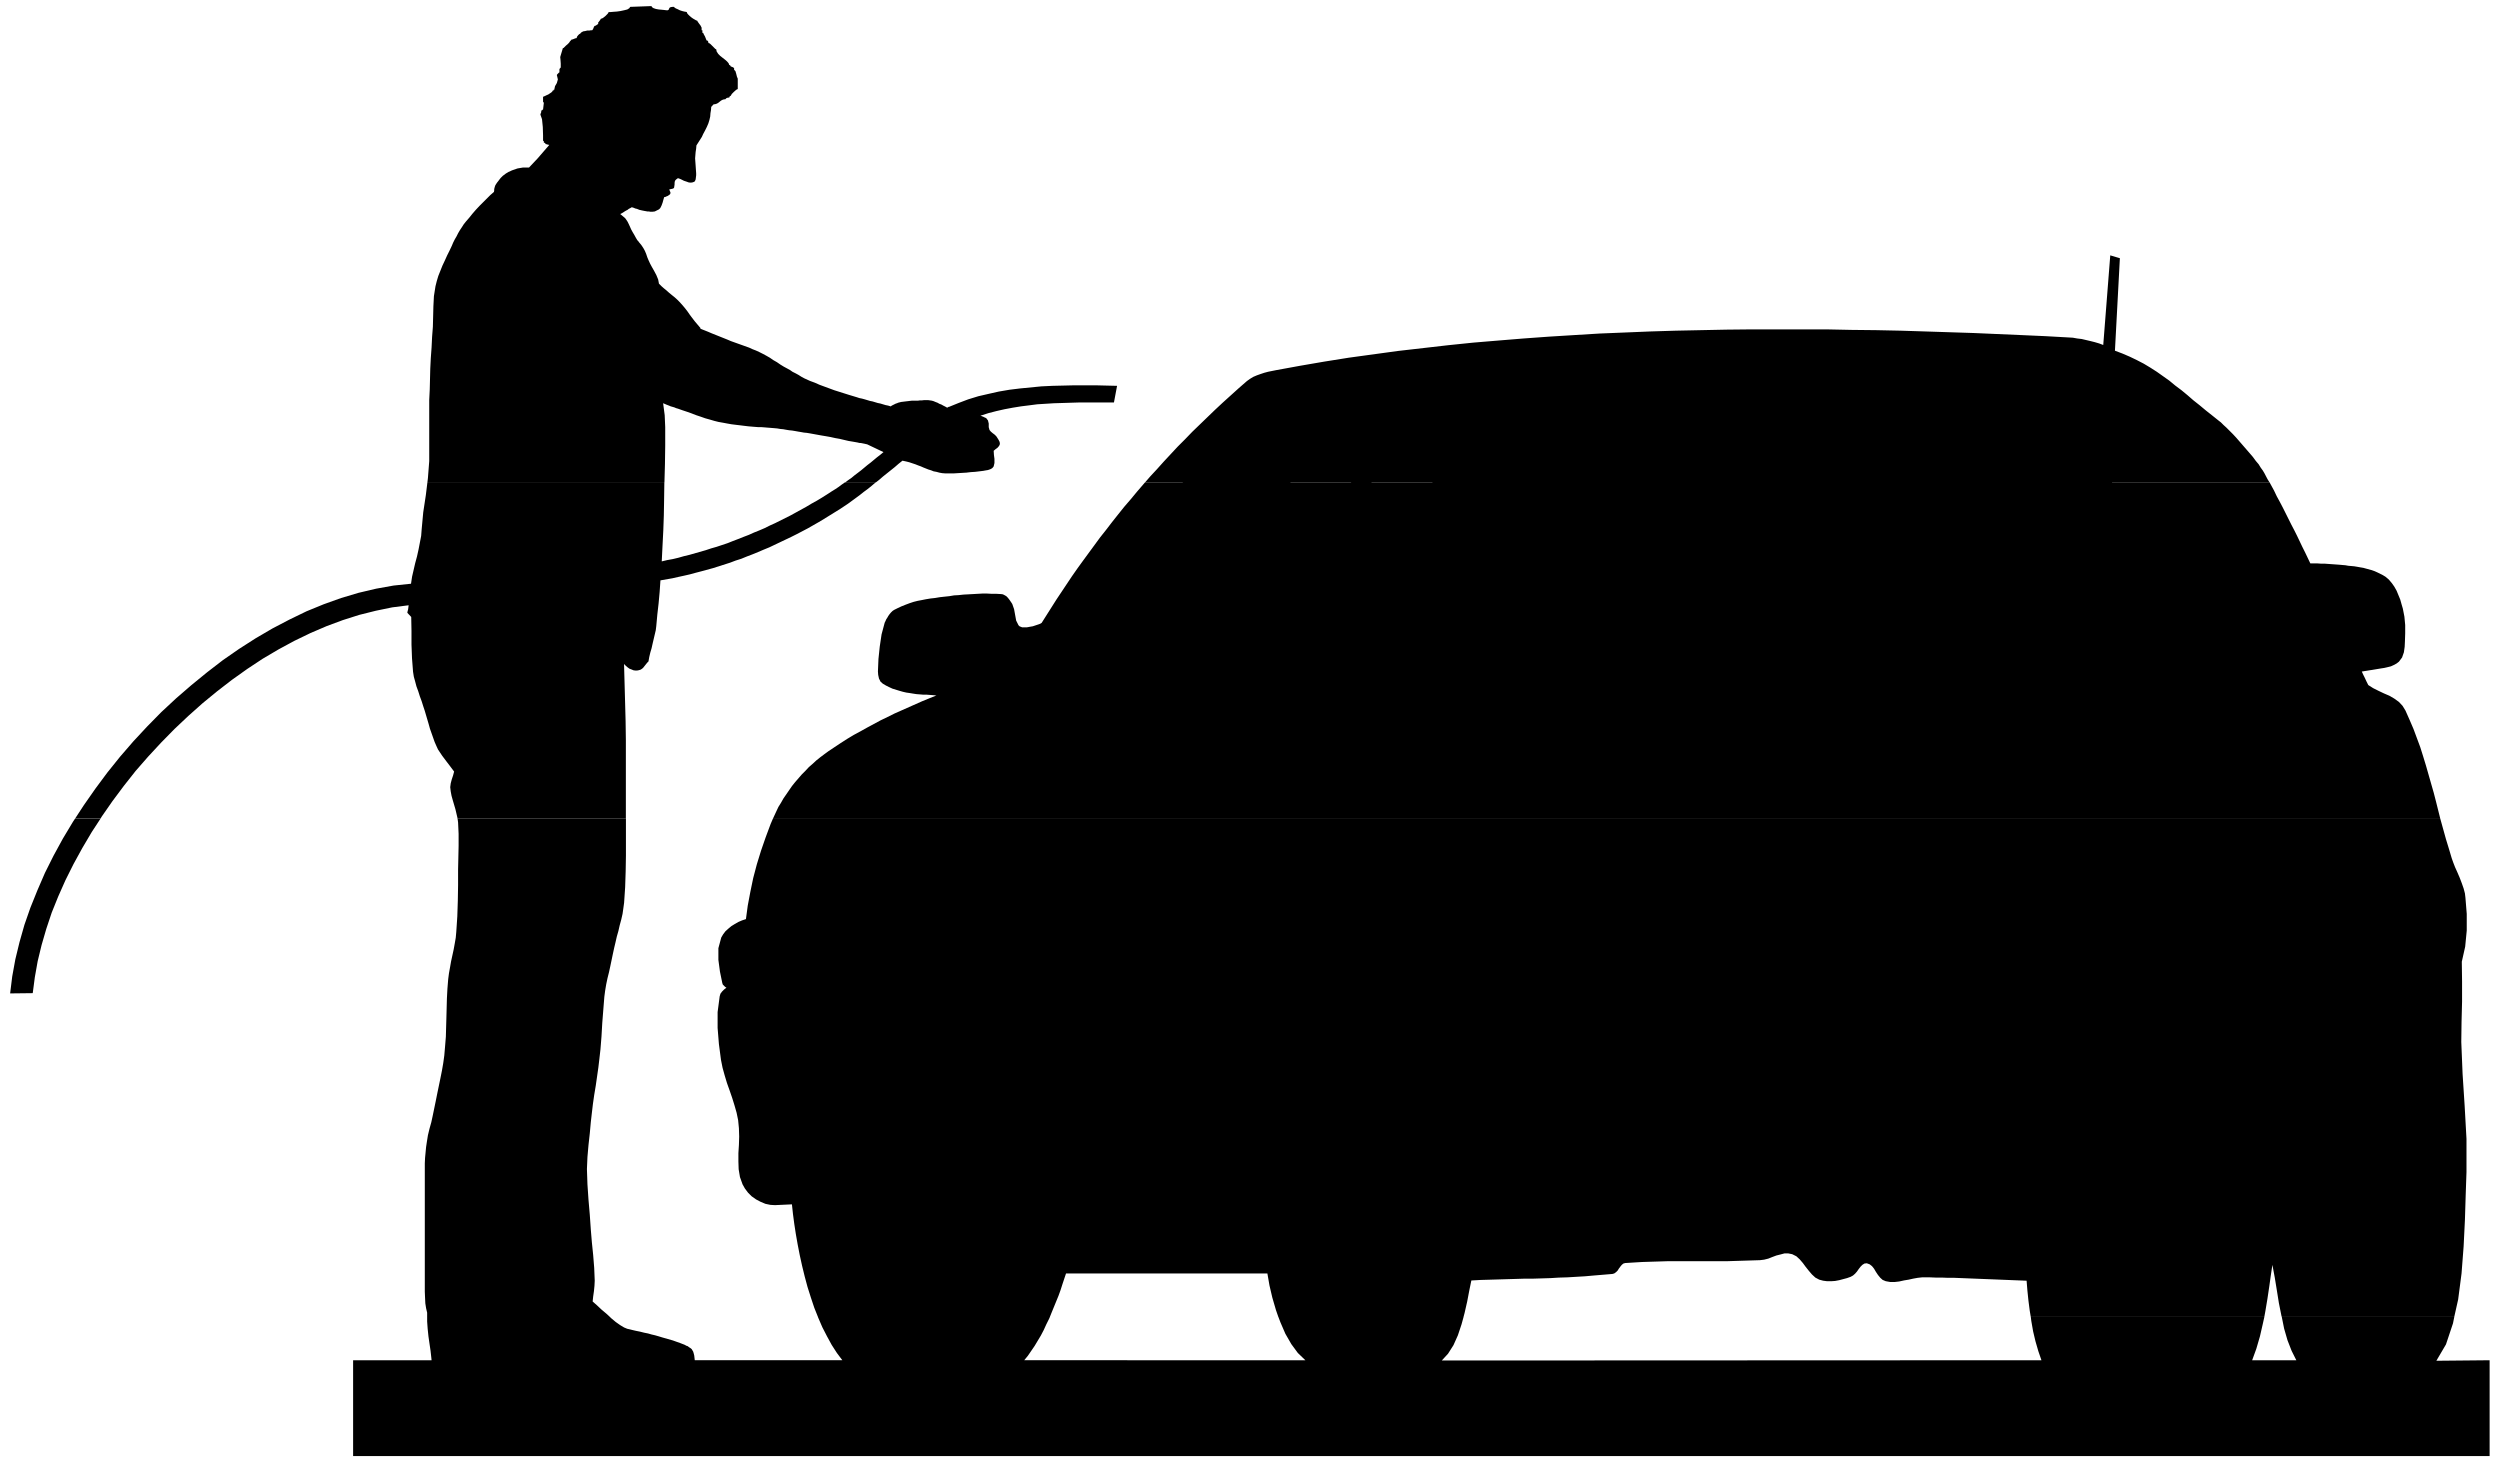 <svg xmlns="http://www.w3.org/2000/svg" width="1526.88" height="892.96" fill-rule="evenodd" stroke-linecap="round" preserveAspectRatio="none" viewBox="0 0 9622 5628"><style>.pen2{stroke:none}.brush3{fill:#000}</style><path d="M0 0h9622v5628H0z" style="fill:none;stroke:none"/><path d="m1645 1857 2-17 5-65v-235l2-41 1-40 1-40 2-40 3-41 2-41 3-39 1-39 1-40 2-39 6-38 5-20 6-20 8-20 8-20 9-19 9-20 9-18 9-19 5-12 6-12 7-12 6-12 7-12 8-12 7-11 8-10 13-15 12-15 13-15 14-15 14-14 14-14 14-14 15-13h-1l1-5v-5l1-4 1-4 2-6 3-5 4-6 4-5 3-4 3-4 4-5 4-4 4-4 4-3 4-3 4-3 5-3 5-3 5-2 6-3 5-2 6-2 6-2 5-2 5-1 6-1 6-1 6-1h23l33-35 45-52-5-1-4-1-3-1h-2l-1-2-1-2-2-1-3-1v-5l-1-1-2-1v-21l-1-32-3-30-6-17v-3l2-4 1-4v-5l3-1 1-1v-1l3-1 3-26-3-4v-19l2-1 5-2 6-3 7-3 6-4 6-4 4-4 1-3h3v-3h3l3-14 7-12 4-14-4-17 2-3 3-3 3-3 2-1v-13l5-6v-15l-1-15-1-10 2-7 3-10 3-10 2-7 3-1 4-4 5-5 6-5 6-6 4-6 4-4 1-2 5-1 5-2 5-2 5-1 2-6 4-5 4-4 4-2 2-3 4-3 6-3 7-1 8-2h8l6-1h5l3-4 1-2 1-3 1-2 1-3 3-3 4-1 4-3 3-2 2-1v-6l2-2 3-4 3-4 2-4 3-1 5-2 5-4 5-4 4-4 4-4 3-4 1-3h7l11-1 14-1 14-2 14-3 12-3 8-5 3-5 82-3 2 4 6 4 9 3 11 2 11 1 10 1 8 1h6l4-3 2-6 5-3 7-1h6l2 3 5 3 7 3 8 4 9 3 8 2 6 1 4 1 1 4 4 5 6 6 6 5 7 5 7 4 5 3 4 1 2 4 5 7 6 8 4 8v10h3v10h3l2 5 5 9 4 10 2 5 4 1 2 3 1 3v3l4 1 4 3 4 4 4 4 4 4 4 4 3 3 3 1 2 9 6 9 8 8 9 7 9 7 8 7 6 7 2 6 2 1 2 1 1 2 1 2 3 1 2 1 3 1 2 1 3 3v6l5 5 3 10 3 12 3 7v40l-6 3-9 8-8 8-4 7-2 1-2 1-1 3-1 2h-4l-4 1-4 2-2 3-7 1-6 2-5 3-5 4-5 4-5 3-6 2-7 1-2 2-2 2-2 3-3 2-1 13-2 12-1 13-3 13-4 13-6 14-7 14-7 13-5 11-7 11-7 11-7 11-1 12-2 13-1 12-1 13 1 14 1 14 1 15 1 14v8l-1 8-1 8-3 7-3 2-5 2-6 1h-5l-6-1-5-2-6-2-6-2-6-3-6-3-5-2-6-2-3 2-4 3-3 3-2 4-1 6v6l-1 7-1 6-2 2-5 2-6 1-6 2 2 3 1 3 2 4v4l-1 3-3 3-3 2-3 2-2 1-3 1-4 2-5 1-3 10-3 11-4 11-5 10-5 5-8 4-8 4-8 1h-10l-5-1h-6l-5-1-6-1-5-1-5-1-4-1-5-1-5-2-5-2-5-1-5-2-5-2-5-1-5 3-6 3-5 4-6 3-5 3-6 4-5 3-6 3 6 5 6 5 6 5 4 5 6 9 5 10 5 11 4 9 6 11 6 10 6 11 6 10 1 1 2 2 1 1 1 2 10 12 8 12 6 11 5 12 4 12 5 12 6 13 7 13 8 14 9 17 7 17 3 16 9 9 9 8 11 9 10 9 11 9 10 8 10 9 8 8 11 12 11 13 10 13 9 13 9 12 10 13 11 13 11 13v1h-1v1l15 6 15 6 14 6 15 6 15 6 15 6 15 6 14 6 14 5 14 5 14 5 14 5 14 5 13 6 13 5 13 6 14 7 13 7 14 8 13 9 14 8 13 9 13 8 13 7 11 6 10 7 12 6 11 6 11 7 11 6 11 5 11 5 19 7 18 8 19 7 19 7 19 7 19 6 19 6 19 6 10 3 10 3 10 3 9 3 10 2 11 3 10 3 10 3 10 2 10 3 10 3 10 2 10 3 10 3 10 2 10 3 4-3 4-2 4-2 4-2 4-2 4-1 4-2 4-1 8-2 8-1 8-1 9-1 8-1 9-1h23l7-1h8l8-1h16l7 1 7 1 7 2 7 3 8 3 7 4 8 3 7 4 8 4 7 4 2-1 2-1 1-1h2l37-15 37-14 39-12 39-9 40-9 41-7 41-5 41-4 41-4 42-2 42-1 42-1h83l41 1 41 1-12 64h-133l-33 1-32 1-33 1-32 2-32 2-31 4-32 4-31 5-32 6-31 7-31 8-31 10 6 2 5 2 6 3 5 2 7 9 3 12v14l3 11 5 6 7 6 8 6 6 6 4 6 5 8 4 8 1 8-3 7-6 7-8 6-7 6 1 16 2 15v16l-3 13-3 4-3 3-5 3-5 2-6 2-6 1-6 1-5 1-16 2-17 2-16 1-17 2-17 1-17 1-16 1h-30l-13-1-11-2-11-3-11-2-10-4-10-3-10-4-10-4-9-4-11-4-10-4-12-4-12-4-12-3-14-3-15 12-15 13-15 12-15 12-15 12-15 13-13 10h-118l12-9 13-9 12-10 12-9 13-10 12-10 12-10 13-10 12-10 12-10 13-10 12-10-63-30-5-1-4-1-5-1-5-1-5-1h-4l-5-1-4-1-17-3-18-3-17-4-17-4-17-3-18-4-17-3-18-3-11-2-11-2-11-2-11-2-12-2-11-1-11-2-12-2-11-2-12-2-11-1-12-2-11-2-11-1-12-2-11-1-12-1-13-1-12-1-13-1h-12l-13-1-12-1-12-1-17-2-16-2-17-2-16-2-17-3-16-3-17-3-16-4-17-5-18-5-17-6-18-6-18-7-17-6-18-6-17-6-7-2-7-3-7-2-7-2-7-3-8-3-7-3-7-3 3 23 3 23 1 23 1 23v71l-1 71-2 71h-912zm2762 0 20-23 26-28 26-29 27-29 27-29 28-28 28-29 29-28 29-28 29-28 30-28 31-28 31-28 31-27 11-8 13-8 14-6 14-5 15-5 15-4 15-3 15-3 93-17 93-16 94-15 95-13 95-13 96-11 96-11 97-10 96-8 98-8 97-7 97-6 98-6 98-4 97-4 98-3 97-2 98-2 97-1h289l96 2 95 1 95 2 95 3 93 3 93 3 92 4 92 4 90 4 90 5 17 1 17 3 17 2 17 4 17 4 16 4 17 5 16 6 27-345 37 11-19 356 29 11 28 12 27 13 27 14 25 15 25 16 24 17 24 17 23 19 24 18 23 19 23 20 24 19 24 20 24 19 25 20 9 7 10 10 11 10 12 12 13 13 13 14 13 15 13 15 13 15 13 15 12 14 11 15 11 13 8 13 8 11 6 10 12 23 8 13H4407zM289 3151l34-52 44-63 46-62 49-61 51-59 53-57 55-56 57-53 59-51 60-49 61-47 62-43 64-41 65-38 65-34 66-32 66-27 67-24 67-20 68-16 67-12 67-7 4-27 6-26 6-26 7-26 6-27 5-26 5-26 2-26 6-65 10-66 6-49h912l-1 70-1 57-2 57-3 59-3 61 21-5 22-4 21-5 21-6 21-5 21-6 21-6 21-6 21-7 21-6 21-7 21-7 20-8 21-8 20-8 21-8 20-9 20-8 21-9 20-10 20-9 20-10 20-10 20-10 20-11 20-11 20-11 20-12 20-11 20-12 19-12 20-13 13-8 12-8 12-9 13-9h118l-2 2-14 12-15 12-15 11-15 12-15 11-15 11-15 11-15 10-15 10-21 13-21 13-21 13-20 12-21 12-21 12-21 11-21 11-22 11-21 10-21 10-21 10-21 10-22 9-21 9-22 9-21 8-22 9-22 7-21 8-22 7-22 7-22 7-22 6-22 6-23 6-22 6-22 5-23 5-22 5-23 4-23 4-3 44-4 44-5 44-4 44-2 16-4 17-4 17-4 17-4 18-5 17-4 17-3 17-5 5-4 5-4 5-4 5-4 5-5 4-5 3-7 2-6 1h-7l-7-1-7-3-8-3-7-5-7-6-7-7 2 73 2 73 2 74 1 73v302h-648v-2l-4-17-4-17-5-17-5-17-5-18-3-16-2-17 2-15 4-15 5-15 4-15-9-12-9-12-10-13-9-12-9-12-8-12-8-12-6-13-7-16-6-17-6-17-6-17-5-18-5-17-5-17-5-17-6-18-6-19-7-19-6-19-7-19-5-19-5-18-3-19-4-52-2-53v-53l-1-53-15-16 1-6 2-7 1-8 1-8-63 8-63 13-64 16-63 20-62 23-63 27-62 30-61 33-61 36-59 39-59 42-57 44-56 46-55 49-53 50-52 53-50 54-48 55-45 57-44 59-41 59-5 8h-98z" class="pen2 brush3"/><path d="m2975 3151 13-28 8-17 10-16 9-16 11-16 11-16 11-16 12-15 13-15 13-15 14-14 13-14 15-13 14-13 15-12 16-12 15-11 24-16 24-16 25-16 25-15 26-14 25-14 26-14 26-14 27-13 26-13 27-12 27-12 27-12 27-12 27-11 27-11-13-1-13-1-13-1h-13l-12-1-13-1-13-2-12-2-14-2-13-3-14-4-13-4-13-4-13-6-12-6-12-7-9-8-6-12-3-14-1-13 2-48 5-48 7-47 12-45 3-6 3-7 4-6 4-7 5-7 5-6 6-6 6-4 14-7 15-7 15-6 16-6 15-5 16-4 16-3 15-3 18-3 18-2 18-3 18-2 19-2 18-3 18-1 18-2 19-1 18-1 18-1 18-1h18l18 1h18l18 1 7 1 6 3 7 4 5 5 5 6 5 7 4 6 4 6 7 20 4 22 4 22 9 18 4 4 5 2 5 2h18l6-1 5-1 6-1 6-1 6-2 6-2 6-2 6-2 5-2 5-3 19-30 19-30 19-30 20-30 20-30 20-30 21-30 21-29 22-30 22-30 22-30 23-29 23-30 23-29 24-30 25-29 24-29 25-29 6-7h4328l5 9 12 22 11 23 12 22 11 21 11 22 11 22 11 22 11 21 11 22 10 21 10 21 11 22 10 21 10 21h28l14 1h14l14 1 14 1 14 1 14 1 11 1 12 1 11 2 12 1 11 1 12 2 11 2 12 2 11 3 11 3 11 3 11 4 11 5 10 5 10 5 10 6 13 11 11 13 10 14 9 16 7 17 7 17 5 18 5 17 6 31 3 32v32l-1 31-1 21-3 21-7 20-12 16-9 7-11 6-11 5-12 3-13 3-13 2-12 2-12 2-6 1-6 1-7 1-6 1-6 1-7 1-6 1-6 1 6 13 6 12 6 13 7 14 19 12 20 10 21 10 21 9 19 11 18 13 14 15 11 18 16 36 15 35 13 35 13 35 11 35 11 36 10 35 10 35 10 35 9 35 9 36 7 28H2975zM1644 5069v-16l-4-17-3-19-1-21-1-24v-494l1-21 2-21 2-21 3-20 4-25 6-25 7-25 5-23 6-29 6-29 6-30 6-29 6-29 6-30 5-29 4-29 3-35 3-37 1-36 1-35 1-38 1-38 2-38 3-37 3-23 4-22 4-23 5-23 5-23 4-22 4-23 2-22 4-60 2-61 1-60v-60l1-45 1-46v-46l-2-44-2-15h648v143l-1 60-2 61-4 60-3 22-3 21-5 22-6 22-5 22-6 21-5 22-5 21-5 23-5 24-5 24-5 23-6 24-5 24-4 24-3 23-4 50-4 51-3 52-4 50-4 35-4 34-5 35-5 35-6 36-5 35-4 34-4 35-4 44-5 45-4 46-2 46 2 59 4 59 5 58 4 58 4 48 5 49 4 50 2 49-1 20-2 20-3 21-2 19 17 15 17 16 19 16 13 12h-703zm1504 0-14-35-13-39-13-41-11-41-10-41-9-41-8-41-7-40-6-39-5-38-4-37-65 3-18-1-19-4-19-8-17-9-17-12-14-14-12-16-9-16-10-28-5-30-1-30v-32l2-32 1-32-1-32-3-31-6-29-8-28-9-29-10-29-10-28-9-30-8-29-6-30-8-61-5-62v-61l8-61 3-10 6-8 8-8 9-7-5-3-5-5-4-4-2-6-9-44-6-45v-45l11-41 7-12 9-12 11-10 12-10 13-8 14-8 14-6 15-5 7-52 10-53 11-53 14-53 16-52 18-52 19-51 9-21h6417l2 7 10 36 10 36 11 36 11 37 6 17 7 18 9 20 9 21 8 21 7 20 5 19 2 17 5 62v64l-6 62-13 58 1 76v78l-2 78-1 77 5 123 8 124 7 126v128l-3 87-3 97-5 102-8 104-13 100-15 67h-664l-1-3-10-50-8-50-8-49-9-48-6 40-6 43-7 47-8 48-4 22h-899l-4-24-5-39-4-39-3-37-25-1-26-1-25-1-25-1-25-1-25-1-26-1-25-1-25-1-25-1-25-1h-25l-25-1h-24l-25-1h-25l-18 2-17 3-18 4-18 3-18 4-17 2h-18l-17-3-12-5-9-8-9-11-8-12-7-12-8-10-9-7-11-4-9 1-8 5-7 7-7 9-7 10-7 8-8 7-9 5-14 5-15 4-15 4-16 3-15 1h-16l-15-2-15-4-15-8-13-12-12-14-12-15-11-15-12-14-13-12-16-8-15-3h-15l-15 4-16 4-16 6-15 6-16 4-16 2-32 1-32 1-33 1-32 1h-228l-32 1-33 1-32 1-33 2-32 2-7 2-6 5-5 6-6 8-5 8-6 6-7 5-7 2-36 3-36 3-34 3-34 2-33 2-33 1-33 2-32 1-33 1h-32l-33 1-34 1-34 1-34 1-36 1-36 2-8 39-8 42-10 44-4 15h-713l-9-26-14-48-11-47-8-46h-775l-7 21-7 21-7 22-8 22-9 22-9 22-9 22-6 15h-893zM289 3151l-8 12-39 65-36 66-33 66-29 67-27 67-23 66-19 67-16 66-12 66-8 65 87-1 8-61 11-62 15-62 18-62 21-63 25-62 28-63 31-62 34-62 36-61 34-52h-98zm1355 1918v18l2 28 3 29 4 28 4 27 1 9 1 9 1 9 1 10h-302v369h8223v-369l-205 2 37-63 27-81 5-25h-664l9 45 13 45 16 41 18 36h-170l16-44 14-48 11-48 6-27h-899l2 16 7 40 9 38 11 38 12 35-2308 1 24-26 21-33 17-38 14-42 8-29h-713l8 21 19 44 23 40 25 34 29 28H3942l14-17 13-19 13-19 12-20 12-20 11-21 10-22 11-22 3-7h-893l1 3 16 37 18 35 18 33 20 31 21 28h-568l-1-9-1-9-2-8-2-7-3-5-3-5-5-4-5-3-5-4-6-2-5-3-5-2-13-5-14-5-14-5-14-4-14-4-14-4-13-4-14-4-13-3-14-4-15-3-16-4-15-3-13-3-12-3-9-2-12-5-15-9-17-12-18-15-5-5h-703z" class="pen2 brush3"/><path d="m4426 2029 18-26 39-54 40-54 41-53 41-53 43-53 43-53 45-53 25-4 24-4 24-4 23-3 23-3 22-2 22-2 22-2 21-1h42l21 1 21 1 22 2 21 3 21 3-28 54-27 54-27 53-27 54-28 54-27 54-27 54-18 37h-455zm698 0 16-36 16-37 17-37 16-37 17-38 16-37 17-38 16-37 9 3 8 4 8 3 8 4 8 3 8 3 7 3 8 2-13 32-13 31-12 32-13 31-13 32-13 31-13 32-13 31-8 20h-84zm348 0 11-46 12-50 12-50 12-50 80-7 81-6 80-7 81-6 81-5 81-6 82-4 81-5 82-4 82-4 82-4 81-3 82-3 82-3 82-2 82-2 82-2 82-1 82-1h81l82-1 81 1h82l81 1 81 1 81 2 80 2 80 3 81 2 79 4 80 3 79 4 14 78 14 78 14 77 3 16H5472zm-1046 0-20 29-38 55-38 56-37 56-36 57-37 58-36 58-36 60-36 60 34-3 34-2 34-3 34-2 34-3 34-3 34-2 34-3 34-2 33-3 34-3 34-2 34-3 35-2 34-3 34-2 27-54 27-54 27-54 27-54 27-54 27-54 27-54 27-53 9-17h-455zm698 0v1l-17 37-16 37-16 37-17 37-16 37-16 37-17 36-16 37 15-8 14-7 15-8 15-8 15-8 15-9 15-8 15-8 13-31 13-32 13-31 13-32 13-31 13-32 13-31 5-12h-84zm348 0-1 4-12 49-12 50-12 49-12 50 692-13 25 5 18 16 14 24 10 30 9 33 8 33 9 32 11 28 26-1h26l26-1h51l25-1h24l24-1h24l24-1h24l23-1h23l23-1 22-1h22l22-1 22-1 21-1 21-1 21-1 20-1 21-1 20-2 20-1 19-2 19-2 19-2 19-2 19-2 18-2 18-3 18-20 17-20 17-18 17-18 18-16 17-16 18-15 19-13 19-12 19-12 20-10 21-9 22-8 22-6 24-6 25-4 10-4 10-9 9-13 9-13 9-14 8-12 8-9 7-4 681 5 28 7 22 21 17 31 14 39 11 45 9 49 9 49 9 47 14 1h15l15 1 15 1h15l16 1h30l-14-78-14-78-15-77-14-78-11-62H5472z" class="pen2 brush3"/></svg>
